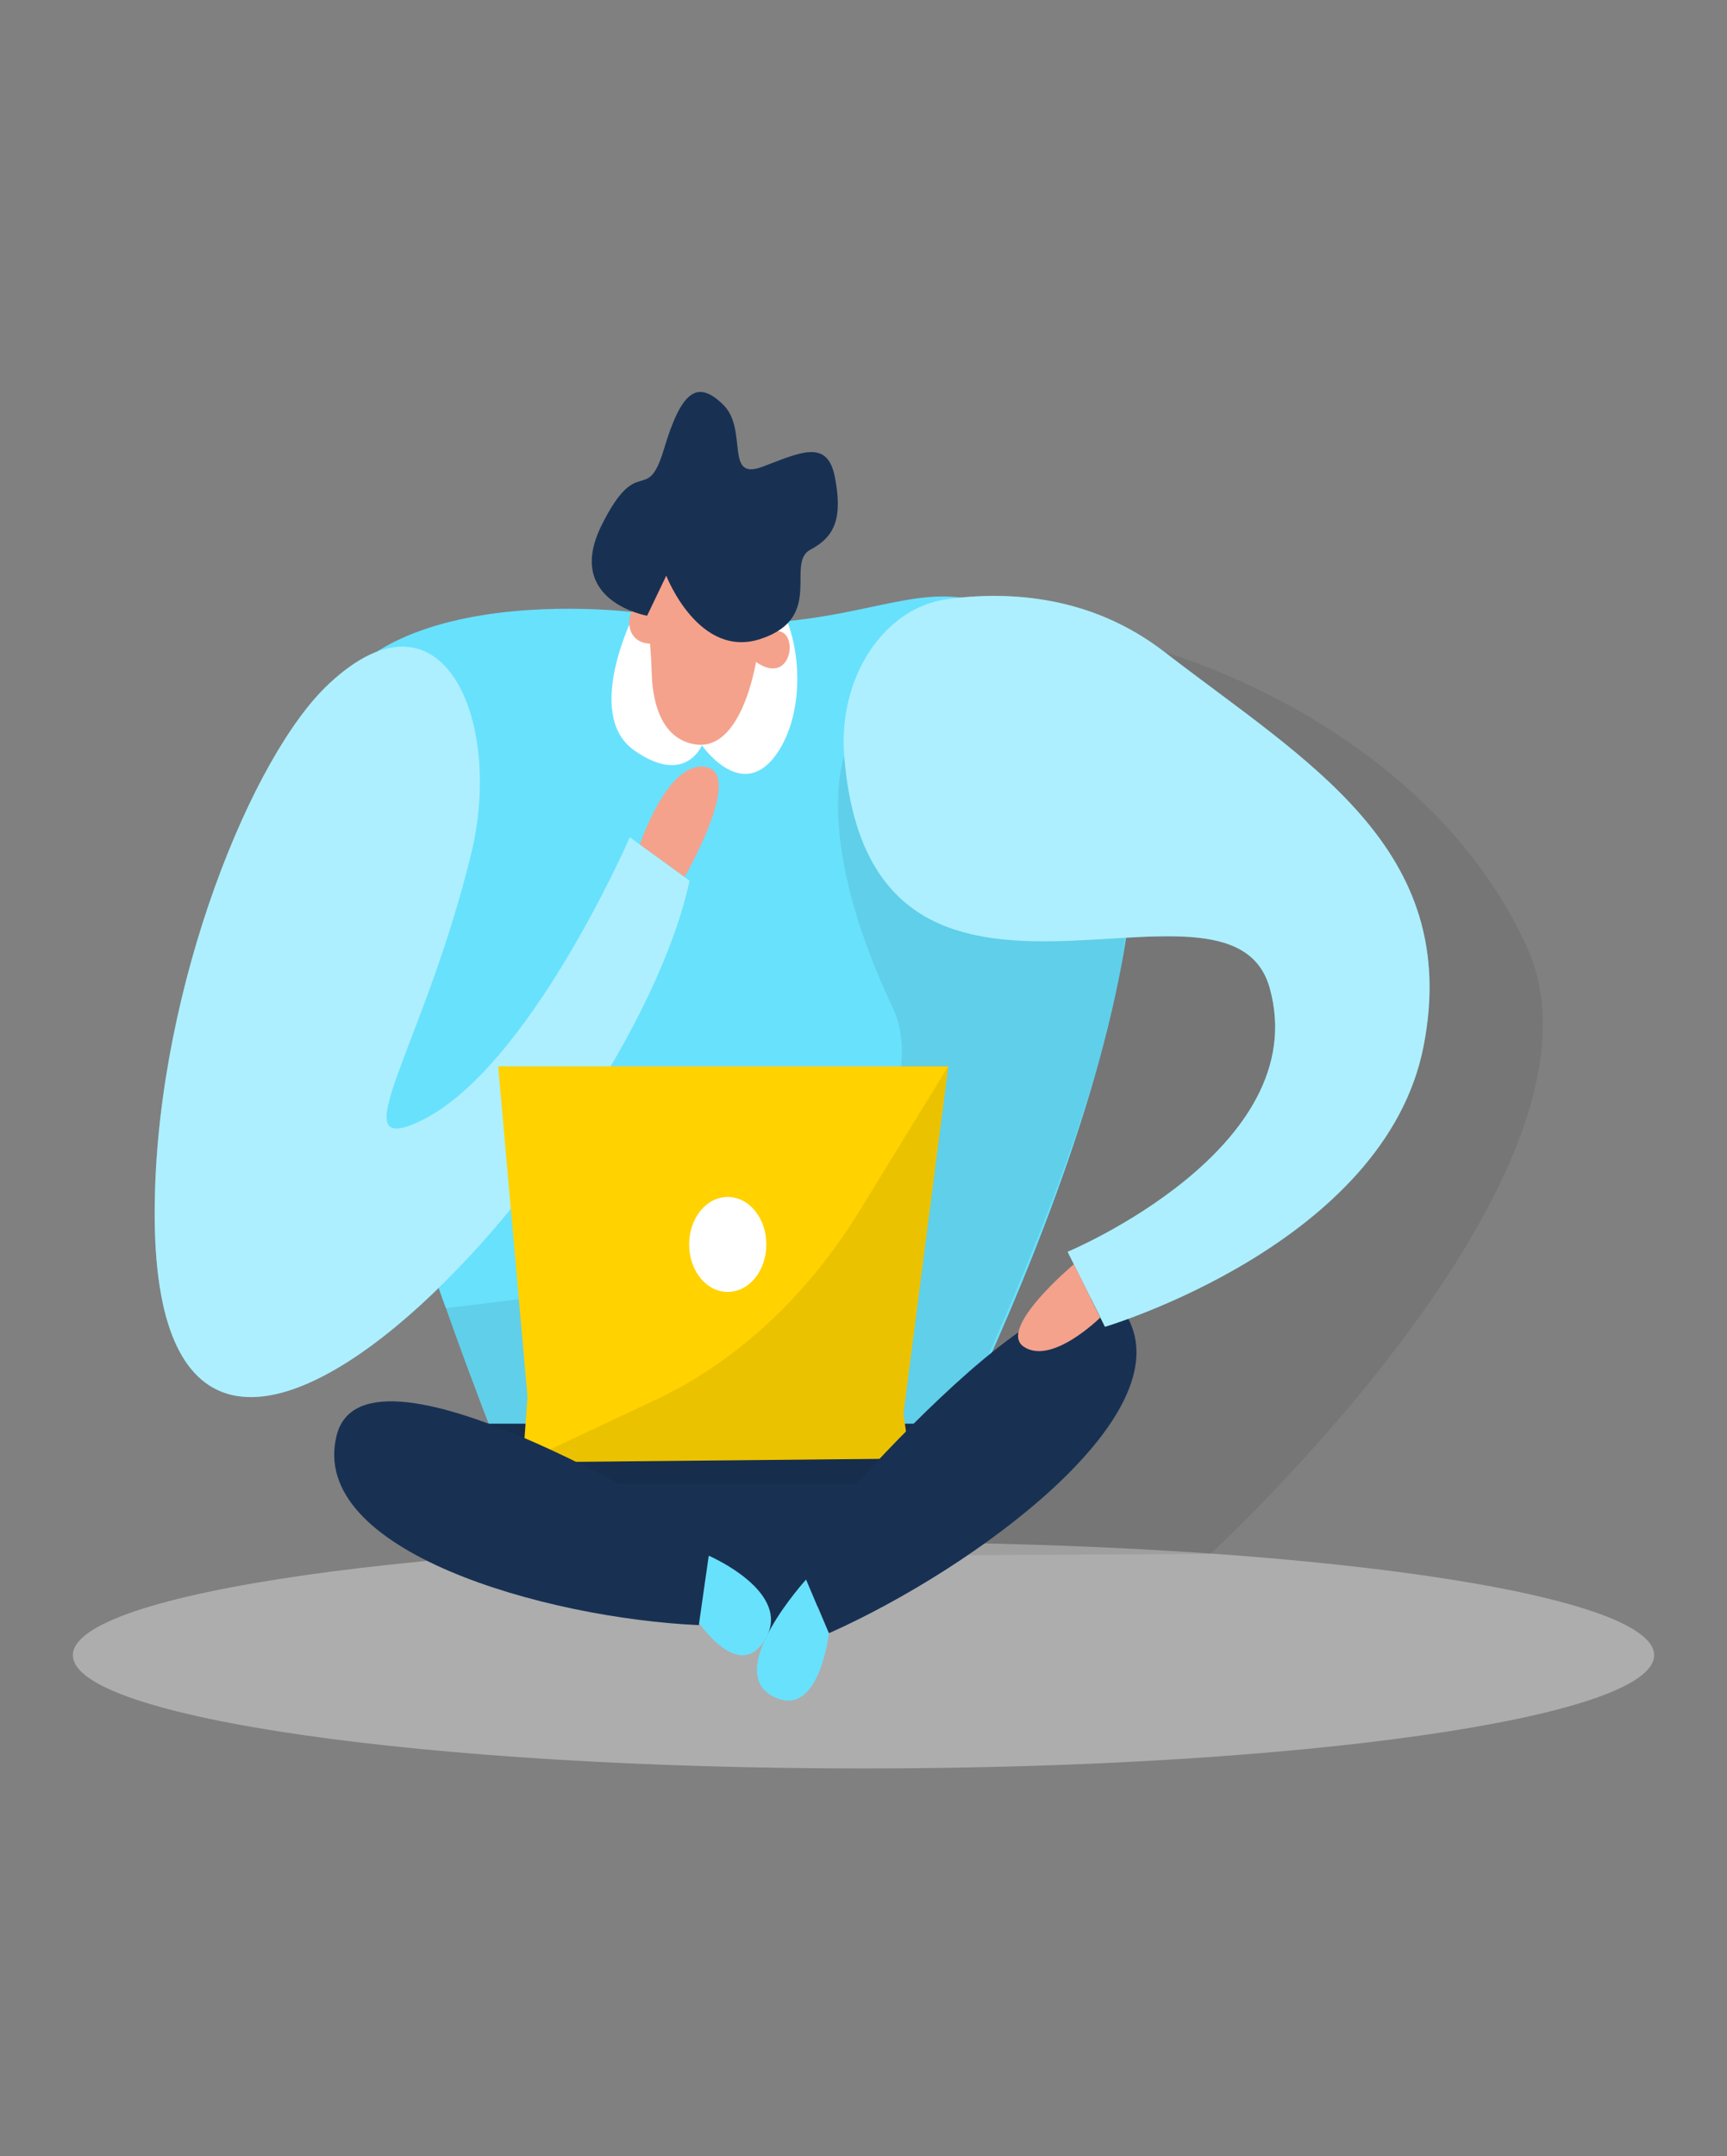 <?xml version="1.0" encoding="utf-8"?>
<!-- Generator: Adobe Illustrator 16.0.0, SVG Export Plug-In . SVG Version: 6.00 Build 0)  -->
<!DOCTYPE svg PUBLIC "-//W3C//DTD SVG 1.1//EN" "http://www.w3.org/Graphics/SVG/1.1/DTD/svg11.dtd">
<svg version="1.1" id="Layer_1" xmlns="http://www.w3.org/2000/svg" xmlns:xlink="http://www.w3.org/1999/xlink" x="0px" y="0px"
	 width="278.5px" height="347.5px" viewBox="0 -147.5 278.5 347.5" enable-background="new 0 -147.5 278.5 347.5"
	 xml:space="preserve">
<rect x="0" y="-147.5" width="278.5" height="347.5" fill="#808080" stroke="none"/>
<g>
	<path opacity="0.45" fill="#E6E6E6" enable-background="new    " d="M139.25,101.019c70.423,0,127.5,8.18,127.5,18.228
		c0,10.077-57.078,18.254-127.5,18.254s-127.5-8.177-127.5-18.254C11.75,109.198,68.828,101.019,139.25,101.019z"/>
	<g>
		<path opacity="0.08" enable-background="new    " d="M187.836-42.37c0,0,41.921,11.534,58.379,47.441
			c16.432,35.964-51.025,97.864-51.025,97.864l-46.693,0.231l-10.804-60.186l24.369-42.848L187.836-42.37z"/>
		<path fill="#68E1FD" d="M102.39-48.817c0,0-54.73-7.127-52.63,28.676C51.836,15.664,82.597,91.624,82.597,91.624h67.233
			c0,0,51.026-96.428,26.209-127.487C151.197-66.86,145.474-40.344,102.39-48.817z"/>
		<path fill="#183153" d="M82.404,103.167l40.94,13.56l36.293-22.687l5.527-12.103h-36.61H70.319L82.404,103.167z"/>
		<path fill="#68E1FD" d="M76.023-10.078c5.127-21.215-4.551-44.346-22.893-27.298C40.626-25.84,25.668,11.162,24.973,45.488
			c-1.782,78.622,76.508-6.005,86.229-51.055l-9.636-7.002c0,0-16.363,37.656-33.981,45.825
			C54.804,39.187,68.45,21.151,76.023-10.078z"/>
		<path opacity="0.46" fill="#FFFFFF" enable-background="new    " d="M76.023-10.078c5.127-21.215-4.551-44.346-22.893-27.298
			C40.626-25.84,25.668,11.162,24.973,45.488c-1.782,78.622,76.508-6.005,86.229-51.055l-9.636-7.002
			c0,0-16.363,37.656-33.981,45.825C54.804,39.187,68.45,21.151,76.023-10.078z"/>
		<path fill="#FFFFFF" d="M102.39-48.817c0,0-8.413,16.342-0.144,22.224c8.247,5.821,10.946-0.788,10.946-0.788
			s6.144,8.922,11.656,1.918c5.487-7.063,4.681-20.731-0.904-27.163C118.362-58.997,102.39-48.817,102.39-48.817z"/>
		<path fill="#F4A28C" d="M104.353-48.269c0.397,3.022,0.644,6.058,0.737,9.108c0.102,4.144,1.198,10.354,6.548,11.534
			c8.229,1.924,10.443-14.142,10.443-14.142s5.166-15.069-3.746-17.178C110.31-60.764,102.721-62.085,104.353-48.269z"/>
		<path opacity="0.08" enable-background="new    " d="M136.147-25.612c0,0-5.113,13.296,7.823,40.493
			c7.393,15.556-15.416,41.455-15.416,41.455l-56.72,7.003l10.667,28.286h67.26c0,0,29.551-59.217,31.834-89.729
			C183.878-28.553,136.147-25.612,136.147-25.612z"/>
		<path fill="#F4A28C" d="M121.564-41.08c0,0,0.471-4.912,3.914-4.715C128.942-45.546,127.566-36.464,121.564-41.08z"/>
		<path fill="#F4A28C" d="M106.345-43.857c0,0,1.225-4.653-2.007-6.245C101.106-51.632,99.269-42.676,106.345-43.857z"/>
		<path fill="#FFD200" d="M85.064,77.63l-4.722-53.285h72.583l-7.231,55.988l1.03,7.222l-62.426,0.612L85.064,77.63z"/>
		<path fill="#68E1FD" d="M114.296,103.217c0,0,13.774,5.913,9.048,13.564c-4.745,7.719-12.212-5.062-12.212-5.062L114.296,103.217z
			"/>
		<path opacity="0.08" enable-background="new    " d="M152.926,24.345L138.553,47.74c-8.43,13.681-19.756,24.183-32.751,30.319
			L84.299,88.167l57.583-0.581h4.843l-1.03-7.22L152.926,24.345z"/>
		<path fill="#183153" d="M104.353-48.269c0,0-13.343-2.323-7.393-14.467c5.97-12.087,7.309-3.038,10.122-12.427
			c2.813-9.386,5.361-11.172,9.499-7.157c4.161,3.986,0.138,12.408,6.379,10.039c6.263-2.366,10.539-4.546,11.709,1.839
			c1.198,6.386,0,9.438-4,11.535c-4.025,2.158,2.297,10.843-7.824,14.314c-10.125,3.532-15.403-10.128-15.403-10.128L104.353-48.269
			z"/>
		<path fill="#183153" d="M114.727,100.184c0,0-55.69-35.041-60.435-16.373c-4.726,18.672,33.641,29.466,58.401,30.596
			L114.727,100.184z"/>
		<path fill="#FFFFFF" d="M117.345,45.398c3.451,0,6.237,3.401,6.237,7.653c0,4.253-2.787,7.657-6.237,7.657
			c-3.424,0-6.212-3.404-6.212-7.657C111.133,48.799,113.921,45.398,117.345,45.398z"/>
		<path fill="#183153" d="M128.247,102.913c0,0,44.423-54.2,53.505-38.254c9.106,16.007-24.75,40.675-48.086,51.052L128.247,102.913
			z"/>
		<path fill="#68E1FD" d="M129.988,107.063c0,0-13.16,14.435-5.545,18.706c7.619,4.273,9.222-10.021,9.222-10.021L129.988,107.063z"
			/>
		<path fill="#68E1FD" d="M136.147-25.612c-1.064-12.69,6.417-24.046,16.734-25.352c10.031-1.324,23.231-0.513,34.954,8.573
			c22.784,17.583,47.962,31.581,41.738,63.469c-6.196,31.888-51.386,45.241-51.386,45.241l-6.019-12.08
			c0,0,39.817-16.61,32.588-42.514C198.212-11.615,140.435,27.415,136.147-25.612z"/>
		<path opacity="0.46" fill="#FFFFFF" enable-background="new    " d="M136.147-25.612c-1.064-12.69,6.417-24.046,16.734-25.352
			c10.031-1.324,23.231-0.513,34.954,8.573c22.784,17.583,47.962,31.581,41.738,63.469c-6.196,31.888-51.386,45.241-51.386,45.241
			l-6.019-12.08c0,0,39.817-16.61,32.588-42.514C198.212-11.615,140.435,27.415,136.147-25.612z"/>
		<path fill="#F4A28C" d="M173.172,56.245c0,0-12.532,10.485-8.007,13.336c4.526,2.918,12.255-4.737,12.255-4.737L173.172,56.245z"
			/>
		<path fill="#F4A28C" d="M103.192-11.403c0,0,4.487-13.61,10.642-12.499c6.182,1.12-3.439,17.717-3.439,17.717L103.192-11.403z"/>
	</g>
</g>
</svg>
